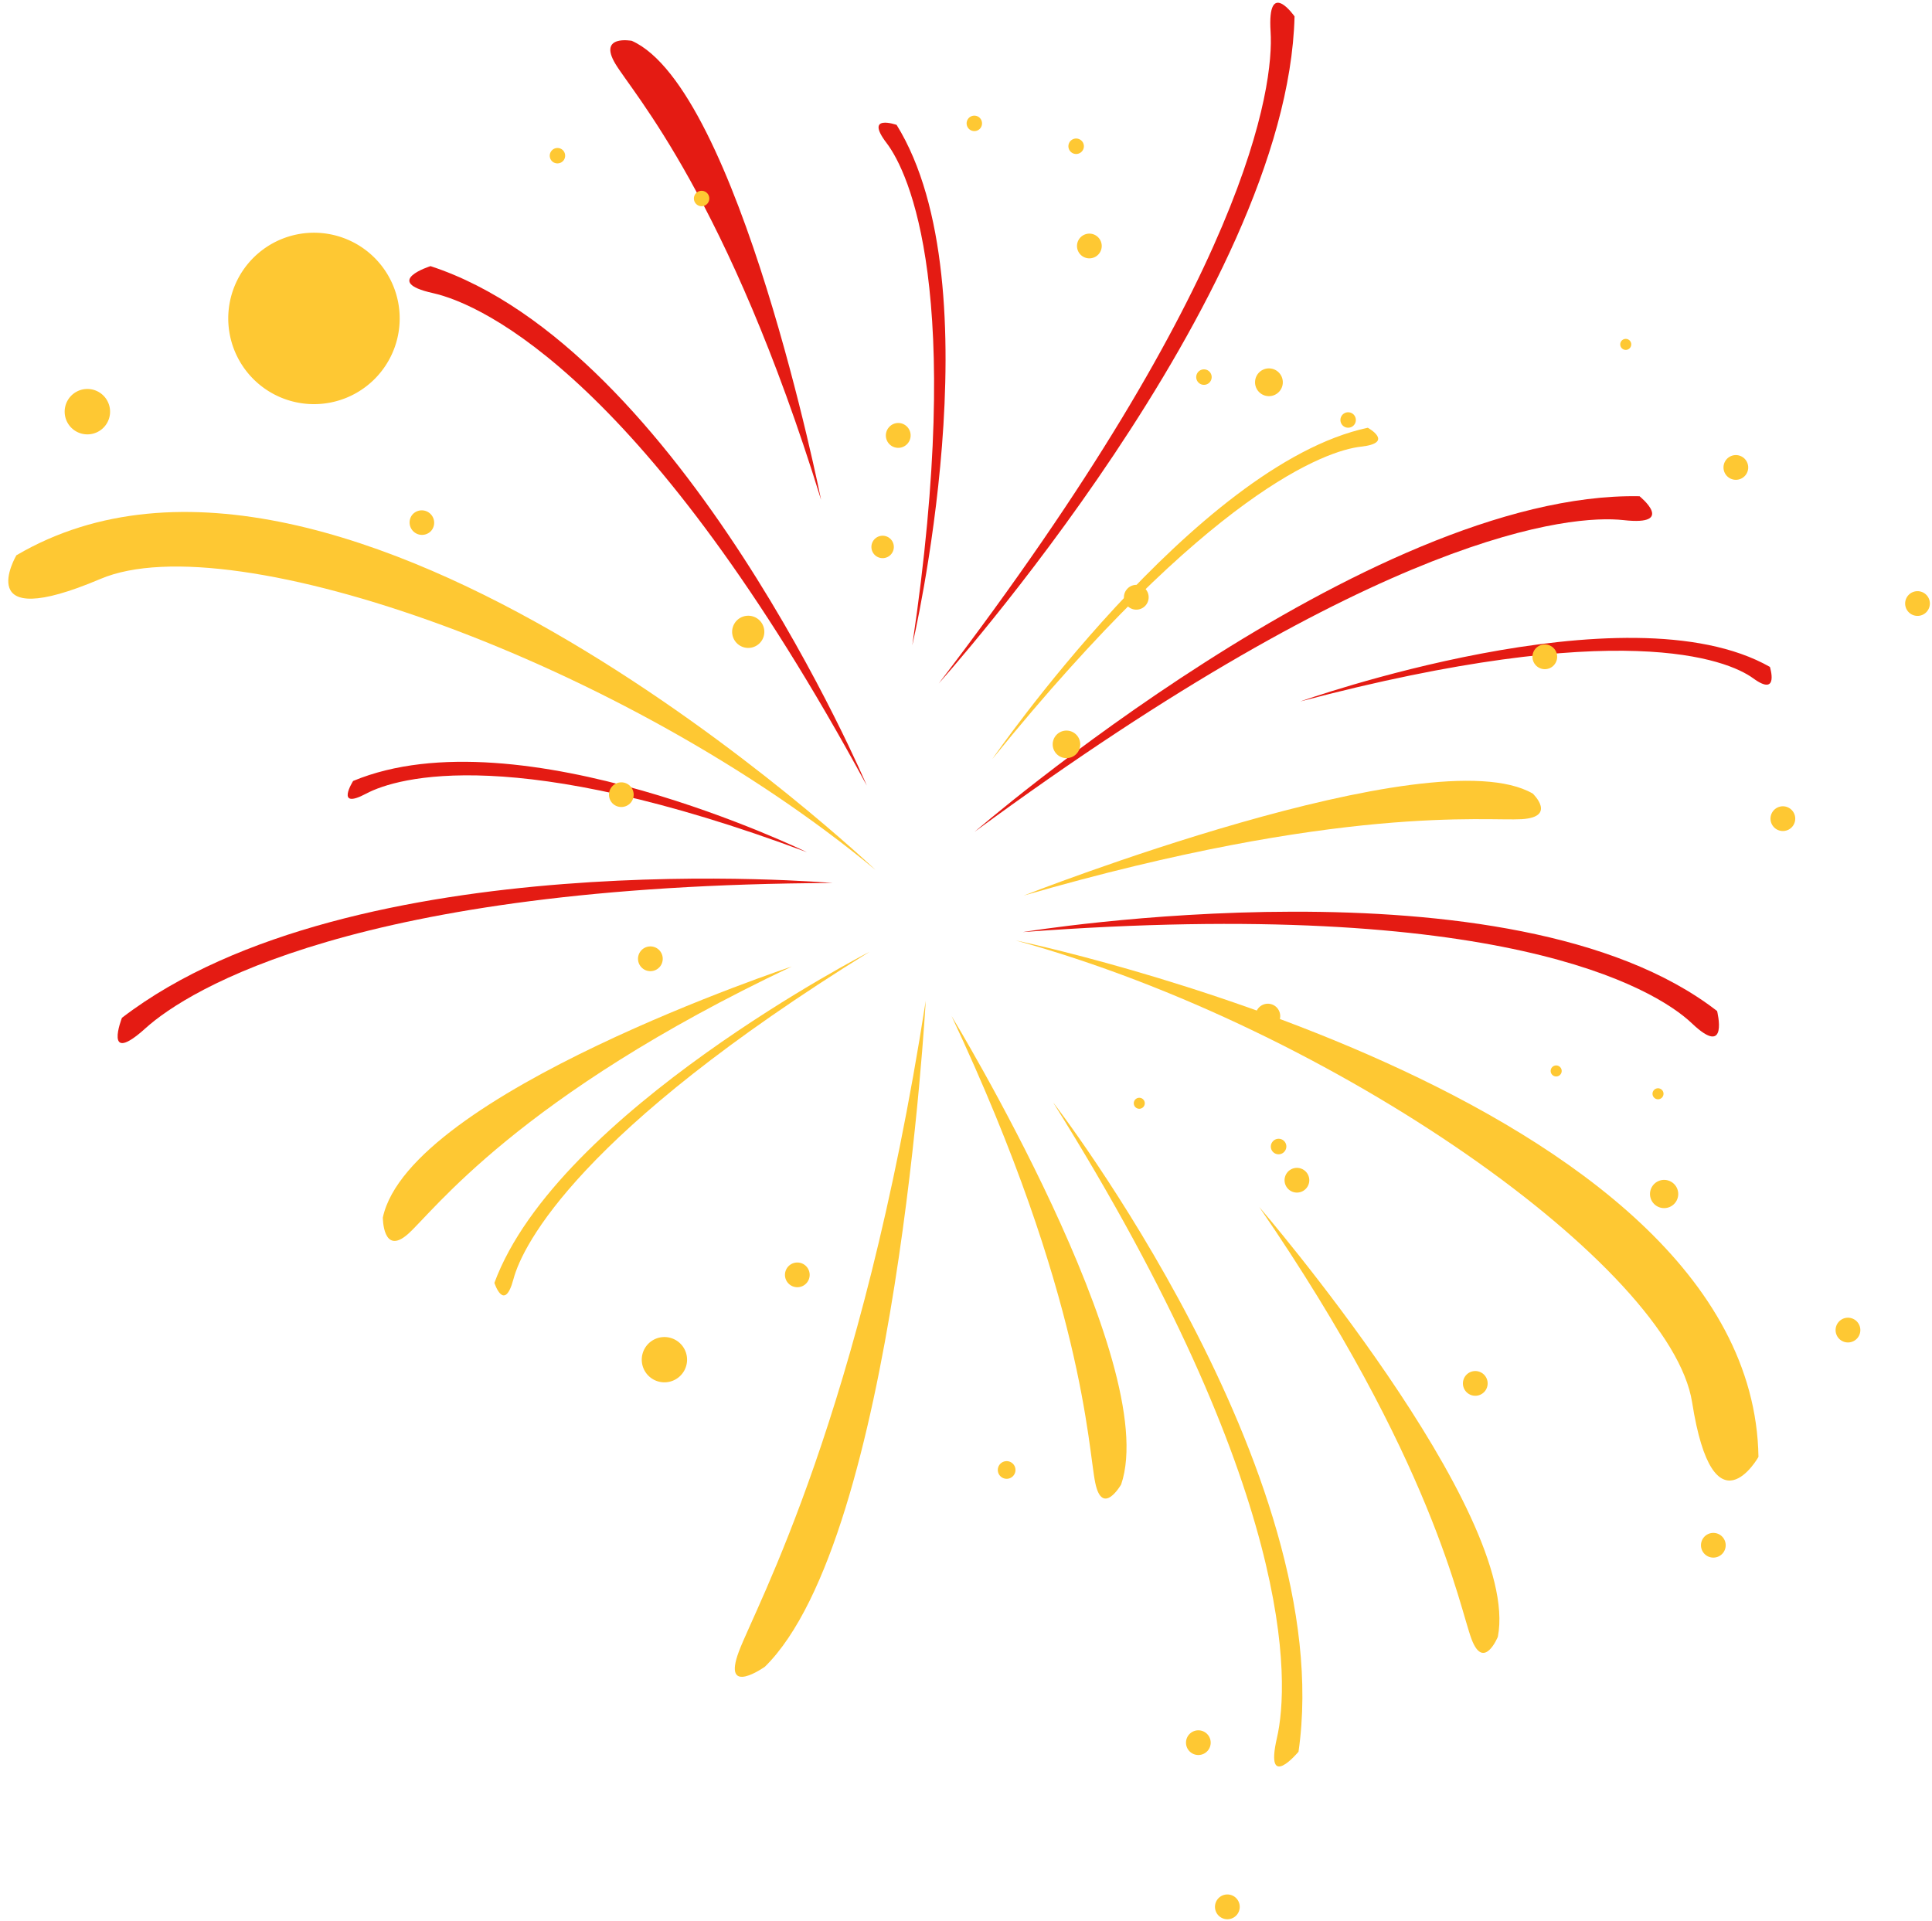 <svg xmlns="http://www.w3.org/2000/svg" xmlns:xlink="http://www.w3.org/1999/xlink" width="393.935" height="391.79" viewBox="0 0 393.935 391.79">
  <defs>
    <linearGradient id="linear-gradient" x1="-4.676" y1="5.16" x2="-5.307" y2="6.401" gradientUnits="objectBoundingBox">
      <stop offset="0" stop-color="#fec833"/>
      <stop offset="0.07" stop-color="#f8a42c"/>
      <stop offset="0.15" stop-color="#f37f25"/>
      <stop offset="0.24" stop-color="#ee601f"/>
      <stop offset="0.34" stop-color="#ea461b"/>
      <stop offset="0.45" stop-color="#e73317"/>
      <stop offset="0.57" stop-color="#e52514"/>
      <stop offset="0.72" stop-color="#e41d13"/>
      <stop offset="1" stop-color="#e41b13"/>
    </linearGradient>
    <linearGradient id="linear-gradient-2" x1="-27.974" y1="31.858" x2="-28.759" y2="32.762" xlink:href="#linear-gradient"/>
    <linearGradient id="linear-gradient-3" x1="-30.336" y1="168.711" x2="-30.887" y2="174.866" xlink:href="#linear-gradient"/>
    <linearGradient id="linear-gradient-4" x1="-147.342" y1="57.8" x2="-150.297" y2="58.466" xlink:href="#linear-gradient"/>
    <linearGradient id="linear-gradient-5" x1="59.443" y1="11.821" x2="57.165" y2="12.505" xlink:href="#linear-gradient"/>
    <linearGradient id="linear-gradient-6" x1="-98.791" y1="56.138" x2="-100.505" y2="56.826" xlink:href="#linear-gradient"/>
    <linearGradient id="linear-gradient-7" x1="-17.059" y1="49.403" x2="-17.988" y2="49.967" xlink:href="#linear-gradient"/>
    <linearGradient id="linear-gradient-8" x1="-31.833" y1="69.173" x2="-32.5" y2="71.05" xlink:href="#linear-gradient"/>
    <linearGradient id="linear-gradient-9" x1="-23.603" y1="41.824" x2="-24.061" y2="41.222" xlink:href="#linear-gradient"/>
    <linearGradient id="linear-gradient-10" x1="-117.749" y1="35.884" x2="-120.236" y2="35.651" xlink:href="#linear-gradient"/>
    <linearGradient id="linear-gradient-11" x1="-12.002" y1="19.142" x2="-12.453" y2="18.424" xlink:href="#linear-gradient"/>
    <linearGradient id="linear-gradient-12" x1="28.407" y1="38.28" x2="27.691" y2="38.018" xlink:href="#linear-gradient"/>
    <linearGradient id="linear-gradient-13" x1="129.907" y1="27.524" x2="127.691" y2="27.323" xlink:href="#linear-gradient"/>
    <linearGradient id="linear-gradient-14" x1="-39.753" y1="35.65" x2="-40.364" y2="35.194" xlink:href="#linear-gradient"/>
    <linearGradient id="linear-gradient-15" x1="-7.265" y1="16.888" x2="-7.845" y2="16.156" xlink:href="#linear-gradient"/>
    <linearGradient id="linear-gradient-16" x1="-36.753" y1="97.773" x2="-37.227" y2="96.565" xlink:href="#linear-gradient"/>
    <linearGradient id="linear-gradient-17" x1="-14.683" y1="12.411" x2="-15.251" y2="11.954" xlink:href="#linear-gradient"/>
    <linearGradient id="linear-gradient-18" x1="22.114" y1="10.369" x2="21.229" y2="10.125" xlink:href="#linear-gradient"/>
    <linearGradient id="linear-gradient-19" x1="-9.17" y1="42.2" x2="-9.672" y2="40.123" xlink:href="#linear-gradient"/>
  </defs>
  <g id="Fichier_4" data-name="Fichier 4" transform="translate(-14.507 35.66) rotate(-11)">
    <g id="Calque_2" transform="translate(0.003 0.004)">
      <g id="Layer_1">
        <path id="Tracé_11390" data-name="Tracé 11390" d="M162.424,243.962S75.51,121.9,2.72,147.559c0,0-12.44,14.039,15.923,8S120.265,192.5,162.424,243.962Z" transform="translate(-0.003 -68.01)" fill="url(#linear-gradient)"/>
        <path id="Tracé_11391" data-name="Tracé 11391" d="M355.805,370.51s141.554,59.174,128.534,132.265c0,0-12.149,14.271-11.157-13.49S416.5,400.646,355.8,370.51Z" transform="translate(-168.02 -174.967)" fill="url(#linear-gradient-2)"/>
        <path id="Tracé_11392" data-name="Tracé 11392" d="M362.05,347.436s87.969-16.219,105.877-.607c0,0,3.974,5.626-3.2,4.692S429.077,341.43,362.05,347.436Z" transform="translate(-170.971 -160.58)" fill="url(#linear-gradient-3)"/>
        <path id="Tracé_11393" data-name="Tracé 11393" d="M325.82,394.375s28.743,77.657,15.728,100.388c0,0-5.04,5.832-5.119-1.341-.111-7.162,4.951-37.556-10.608-99.052Z" transform="translate(-153.863 -186.234)" fill="url(#linear-gradient-4)"/>
        <path id="Tracé_11394" data-name="Tracé 11394" d="M292.287,99.719s-.47-85.473-20.018-99.2c0,0-6.55-2.612-4.2,3.927s17.322,31.387,24.214,95.279Z" transform="translate(-126.352 -0.004)" fill="url(#linear-gradient-5)"/>
        <path id="Tracé_11395" data-name="Tracé 11395" d="M428.44,489.51s40.681,71.339,31.044,95.321c0,0-4.191,6.391-5.362-.559C452.923,577.316,453.425,547.037,428.44,489.51Z" transform="translate(-202.323 -231.162)" fill="url(#linear-gradient-6)"/>
        <path id="Tracé_11396" data-name="Tracé 11396" d="M259.672,386.73s-26.816,106.3-58.1,127.046c0,0-9.885,4.491-4.607-4.08S230.56,467.427,259.672,386.73Z" transform="translate(-92.28 -182.626)" fill="url(#linear-gradient-7)"/>
        <path id="Tracé_11397" data-name="Tracé 11397" d="M186.757,363.86s-81.467,10.529-91.616,34.332c0,0-1.525,7.742,4.365,4.3S126.844,379.16,186.757,363.86Z" transform="translate(-44.846 -171.826)" fill="url(#linear-gradient-8)"/>
        <path id="Tracé_11398" data-name="Tracé 11398" d="M359.02,367.83s101,2.866,135.907,42.818c0,0,.559,10.049-5.521,1.483-6.106-8.56-33.429-32.912-130.381-44.3Z" transform="translate(-169.541 -173.701)" fill="url(#linear-gradient-9)"/>
        <path id="Tracé_11399" data-name="Tracé 11399" d="M358.045,434.78s42.744,85.072,23.818,139.464c0,0-8.444,6.893-3.779-3.61,4.687-10.513,13.516-48.645-20.045-135.849Z" transform="translate(-169.078 -205.317)" fill="url(#linear-gradient-10)"/>
        <path id="Tracé_11400" data-name="Tracé 11400" d="M348.015,287.851s92.065-52.936,146.22-41.346c0,0,6.254,7.415-4.111,4.164-10.35-3.235-48.782-7-142.113,37.176Z" transform="translate(-164.341 -115.625)" fill="url(#linear-gradient-11)"/>
        <path id="Tracé_11401" data-name="Tracé 11401" d="M345.44,157.225s85.019-64.219,97.2-119.71c0,0-3.964-8.919-5.389,2.122s-14.018,48.55-91.806,117.588Z" transform="translate(-163.128 -16.11)" fill="url(#linear-gradient-12)"/>
        <path id="Tracé_11402" data-name="Tracé 11402" d="M338.26,156.321s30.859-68.5,17.121-104.789c0,0-6.106-3.6-2.713,3.241C356.041,61.607,362.469,87.763,338.26,156.321Z" transform="translate(-159.737 -23.888)" fill="url(#linear-gradient-13)"/>
        <path id="Tracé_11403" data-name="Tracé 11403" d="M220.77,364s-68.706,19.929-87.98,51.68c0,0,.781,6.518,3.974-.032C139.941,409.1,155.817,388.647,220.77,364Z" transform="translate(-62.709 -171.892)" fill="url(#linear-gradient-14)"/>
        <path id="Tracé_11404" data-name="Tracé 11404" d="M202.782,292.231s-52.1-39.3-88.048-31.909c0,0-4.887,5.188,2.106,3.045S148.786,259.156,202.782,292.231Z" transform="translate(-53.398 -122.496)" fill="url(#linear-gradient-15)"/>
        <path id="Tracé_11405" data-name="Tracé 11405" d="M481.29,298.54S551.088,288,576.627,309.9c0,0,.739,6.513-3.779,1.641-4.507-4.855-24.235-17.453-91.558-13Z" transform="translate(-227.28 -139.783)" fill="url(#linear-gradient-16)"/>
        <path id="Tracé_11406" data-name="Tracé 11406" d="M360.32,253.644s52.054-51,88-51.664c0,0,4.9,4.09-2.111,3.52-6.982-.57-31.93,2.95-85.885,48.149Z" transform="translate(-170.154 -95.382)" fill="url(#linear-gradient-17)"/>
        <path id="Tracé_11407" data-name="Tracé 11407" d="M246.32,192.54S226.26,97.768,179.209,71.59c0,0-10.439,1.187-.586,5.484C188.45,81.364,218.169,103.019,246.32,192.54Z" transform="translate(-82.354 -33.809)" fill="url(#linear-gradient-18)"/>
        <path id="Tracé_11408" data-name="Tracé 11408" d="M157.039,324.221s-94.387-27.1-147.428-.649c0,0-5.769,9.083,4.317,3s47.98-20.43,143.111-2.349Z" transform="translate(-3.765 -147.329)" fill="url(#linear-gradient-19)"/>
        <path id="Tracé_11409" data-name="Tracé 11409" d="M190.369,503.043a4.617,4.617,0,1,1,.676-6.5A4.608,4.608,0,0,1,190.369,503.043Z" transform="translate(-86.342 -233.675)" fill="#fec833"/>
        <path id="Tracé_11410" data-name="Tracé 11410" d="M247.6,480.921a2.519,2.519,0,1,1,.364-3.541A2.523,2.523,0,0,1,247.6,480.921Z" transform="translate(-114.984 -224.995)" fill="#fec833"/>
        <path id="Tracé_11411" data-name="Tracé 11411" d="M309.59,570.04a1.8,1.8,0,1,1,.005,0Z" transform="translate(-144.262 -267.068)" fill="#fec833"/>
        <path id="Tracé_11412" data-name="Tracé 11412" d="M365.192,687.907a2.517,2.517,0,1,1,.364-3.541A2.518,2.518,0,0,1,365.192,687.907Z" transform="translate(-170.514 -322.738)" fill="#fec833"/>
        <path id="Tracé_11413" data-name="Tracé 11413" d="M364.116,752.312a2.527,2.527,0,1,1,.354-3.552A2.541,2.541,0,0,1,364.116,752.312Z" transform="translate(-170.003 -353.148)" fill="#fec833"/>
        <path id="Tracé_11414" data-name="Tracé 11414" d="M496.727,572.054a2.521,2.521,0,1,1,.359-3.541A2.525,2.525,0,0,1,496.727,572.054Z" transform="translate(-232.631 -268.026)" fill="#fec833"/>
        <path id="Tracé_11415" data-name="Tracé 11415" d="M575.049,651a2.519,2.519,0,1,1-3.177-3.911A2.519,2.519,0,1,1,575.049,651Z" transform="translate(-269.613 -305.308)" fill="#fec833"/>
        <path id="Tracé_11416" data-name="Tracé 11416" d="M641.982,579.312a2.523,2.523,0,1,1,.369-3.541,2.522,2.522,0,0,1-.369,3.541Z" transform="translate(-301.222 -271.453)" fill="#fec833"/>
        <path id="Tracé_11417" data-name="Tracé 11417" d="M583.129,514.3a2.878,2.878,0,1,1,.005-.005Z" transform="translate(-273.433 -240.752)" fill="#fec833"/>
        <path id="Tracé_11418" data-name="Tracé 11418" d="M585.732,475.608a1.121,1.121,0,1,0-.005,0Z" transform="translate(-275.387 -223.277)" fill="#fec833"/>
        <path id="Tracé_11419" data-name="Tracé 11419" d="M548.792,459.444a1.123,1.123,0,1,0-.005,0Z" transform="translate(-257.943 -215.641)" fill="#fec833"/>
        <path id="Tracé_11420" data-name="Tracé 11420" d="M439.811,467.855a1.574,1.574,0,0,1-1.979-2.449,1.573,1.573,0,1,1,1.974,2.449Z" transform="translate(-206.484 -219.614)" fill="#fec833"/>
        <path id="Tracé_11421" data-name="Tracé 11421" d="M388.3,440.961a1.12,1.12,0,1,0-.005,0Z" transform="translate(-182.152 -206.912)" fill="#fec833"/>
        <path id="Tracé_11422" data-name="Tracé 11422" d="M41.438,100.953a4.63,4.63,0,1,1,.681-6.513A4.631,4.631,0,0,1,41.438,100.953Z" transform="translate(-16.011 -43.792)" fill="#fec833"/>
        <path id="Tracé_11423" data-name="Tracé 11423" d="M98.668,78.827a17.478,17.478,0,1,1,0,.005Z" transform="translate(-44.652 -35.113)" fill="#fec833"/>
        <path id="Tracé_11424" data-name="Tracé 11424" d="M160.653,167.961a2.53,2.53,0,0,1-3.177-3.937,2.528,2.528,0,0,1,3.172,3.937Z" transform="translate(-73.926 -77.197)" fill="#fec833"/>
        <path id="Tracé_11425" data-name="Tracé 11425" d="M216.25,285.821a2.543,2.543,0,0,1-3.552-.375,2.518,2.518,0,1,1,3.547.375Z" transform="translate(-100.179 -132.858)" fill="#fec833"/>
        <path id="Tracé_11426" data-name="Tracé 11426" d="M215.17,350.21a2.523,2.523,0,1,1,.369-3.552A2.538,2.538,0,0,1,215.17,350.21Z" transform="translate(-99.668 -163.264)" fill="#fec833"/>
        <path id="Tracé_11427" data-name="Tracé 11427" d="M347.782,169.966a2.523,2.523,0,1,1-3.182-3.916,2.5,2.5,0,0,1,3.536.359,2.532,2.532,0,0,1-.359,3.562Z" transform="translate(-162.293 -78.146)" fill="#fec833"/>
        <path id="Tracé_11428" data-name="Tracé 11428" d="M426.12,248.9a2.521,2.521,0,1,1-3.182-3.911,2.506,2.506,0,0,1,3.541.364,2.538,2.538,0,0,1-.364,3.552Z" transform="translate(-199.284 -115.424)" fill="#fec833"/>
        <path id="Tracé_11429" data-name="Tracé 11429" d="M493.039,177.225a2.83,2.83,0,1,1,.005-.005Z" transform="translate(-230.891 -81.573)" fill="#fec833"/>
        <path id="Tracé_11430" data-name="Tracé 11430" d="M434.2,112.222a2.52,2.52,0,1,1,.369-3.547A2.515,2.515,0,0,1,434.2,112.222Z" transform="translate(-203.103 -50.881)" fill="#fec833"/>
        <path id="Tracé_11431" data-name="Tracé 11431" d="M436.807,73.518a1.577,1.577,0,1,1,.227-2.2,1.565,1.565,0,0,1-.227,2.2Z" transform="translate(-205.058 -33.399)" fill="#fec833"/>
        <path id="Tracé_11432" data-name="Tracé 11432" d="M399.859,57.348a1.576,1.576,0,0,1-2.217-.243,1.574,1.574,0,0,1,2.444-1.984A1.593,1.593,0,0,1,399.859,57.348Z" transform="translate(-187.611 -25.758)" fill="#fec833"/>
        <path id="Tracé_11433" data-name="Tracé 11433" d="M290.878,65.76a1.571,1.571,0,1,1,.243-2.217A1.577,1.577,0,0,1,290.878,65.76Z" transform="translate(-136.152 -29.737)" fill="#fec833"/>
        <path id="Tracé_11434" data-name="Tracé 11434" d="M239.372,38.873a1.585,1.585,0,0,1-2.217-.237,1.576,1.576,0,0,1,2.449-1.984,1.591,1.591,0,0,1-.227,2.222Z" transform="translate(-111.826 -17.036)" fill="#fec833"/>
        <path id="Tracé_11435" data-name="Tracé 11435" d="M270.312,232.585a3.282,3.282,0,1,1,.005,0Z" transform="translate(-124.094 -105.958)" fill="#fec833"/>
        <path id="Tracé_11436" data-name="Tracé 11436" d="M327.538,210.473a2.286,2.286,0,1,1,.005.005Z" transform="translate(-152.736 -97.278)" fill="#fec833"/>
        <path id="Tracé_11437" data-name="Tracé 11437" d="M389.528,299.6a2.808,2.808,0,1,0-.005.005Z" transform="translate(-182.004 -139.366)" fill="#fec833"/>
        <path id="Tracé_11438" data-name="Tracé 11438" d="M445.127,417.455a2.519,2.519,0,1,1,.364-3.536A2.523,2.523,0,0,1,445.127,417.455Z" transform="translate(-208.259 -195.027)" fill="#fec833"/>
        <path id="Tracé_11439" data-name="Tracé 11439" d="M444.047,481.86a2.52,2.52,0,1,1,.369-3.541A2.515,2.515,0,0,1,444.047,481.86Z" transform="translate(-207.754 -225.438)" fill="#fec833"/>
        <path id="Tracé_11440" data-name="Tracé 11440" d="M576.652,301.606a2.521,2.521,0,1,1,.364-3.541,2.509,2.509,0,0,1-.369,3.536Z" transform="translate(-270.371 -140.315)" fill="#fec833"/>
        <path id="Tracé_11441" data-name="Tracé 11441" d="M654.987,380.548a2.522,2.522,0,1,1,.375-3.552,2.526,2.526,0,0,1-.375,3.552Z" transform="translate(-307.366 -177.589)" fill="#fec833"/>
        <path id="Tracé_11442" data-name="Tracé 11442" d="M721.91,308.874a2.52,2.52,0,1,1,.364-3.547,2.513,2.513,0,0,1-.364,3.541Z" transform="translate(-338.964 -143.746)" fill="#fec833"/>
        <path id="Tracé_11443" data-name="Tracé 11443" d="M663.068,243.865a2.52,2.52,0,1,1,.364-3.541A2.528,2.528,0,0,1,663.068,243.865Z" transform="translate(-311.182 -113.047)" fill="#fec833"/>
        <path id="Tracé_11444" data-name="Tracé 11444" d="M628.736,189a1.123,1.123,0,1,1,.005,0Z" transform="translate(-295.697 -87.929)" fill="#fec833"/>
        <path id="Tracé_11445" data-name="Tracé 11445" d="M519.762,197.407a1.574,1.574,0,1,1,.227-2.222A1.586,1.586,0,0,1,519.762,197.407Z" transform="translate(-244.235 -91.902)" fill="#fec833"/>
        <path id="Tracé_11446" data-name="Tracé 11446" d="M468.237,170.509a1.578,1.578,0,1,1,.227-2.232,1.586,1.586,0,0,1-.227,2.227Z" transform="translate(-219.9 -79.195)" fill="#fec833"/>
      </g>
    </g>
  </g>
</svg>
